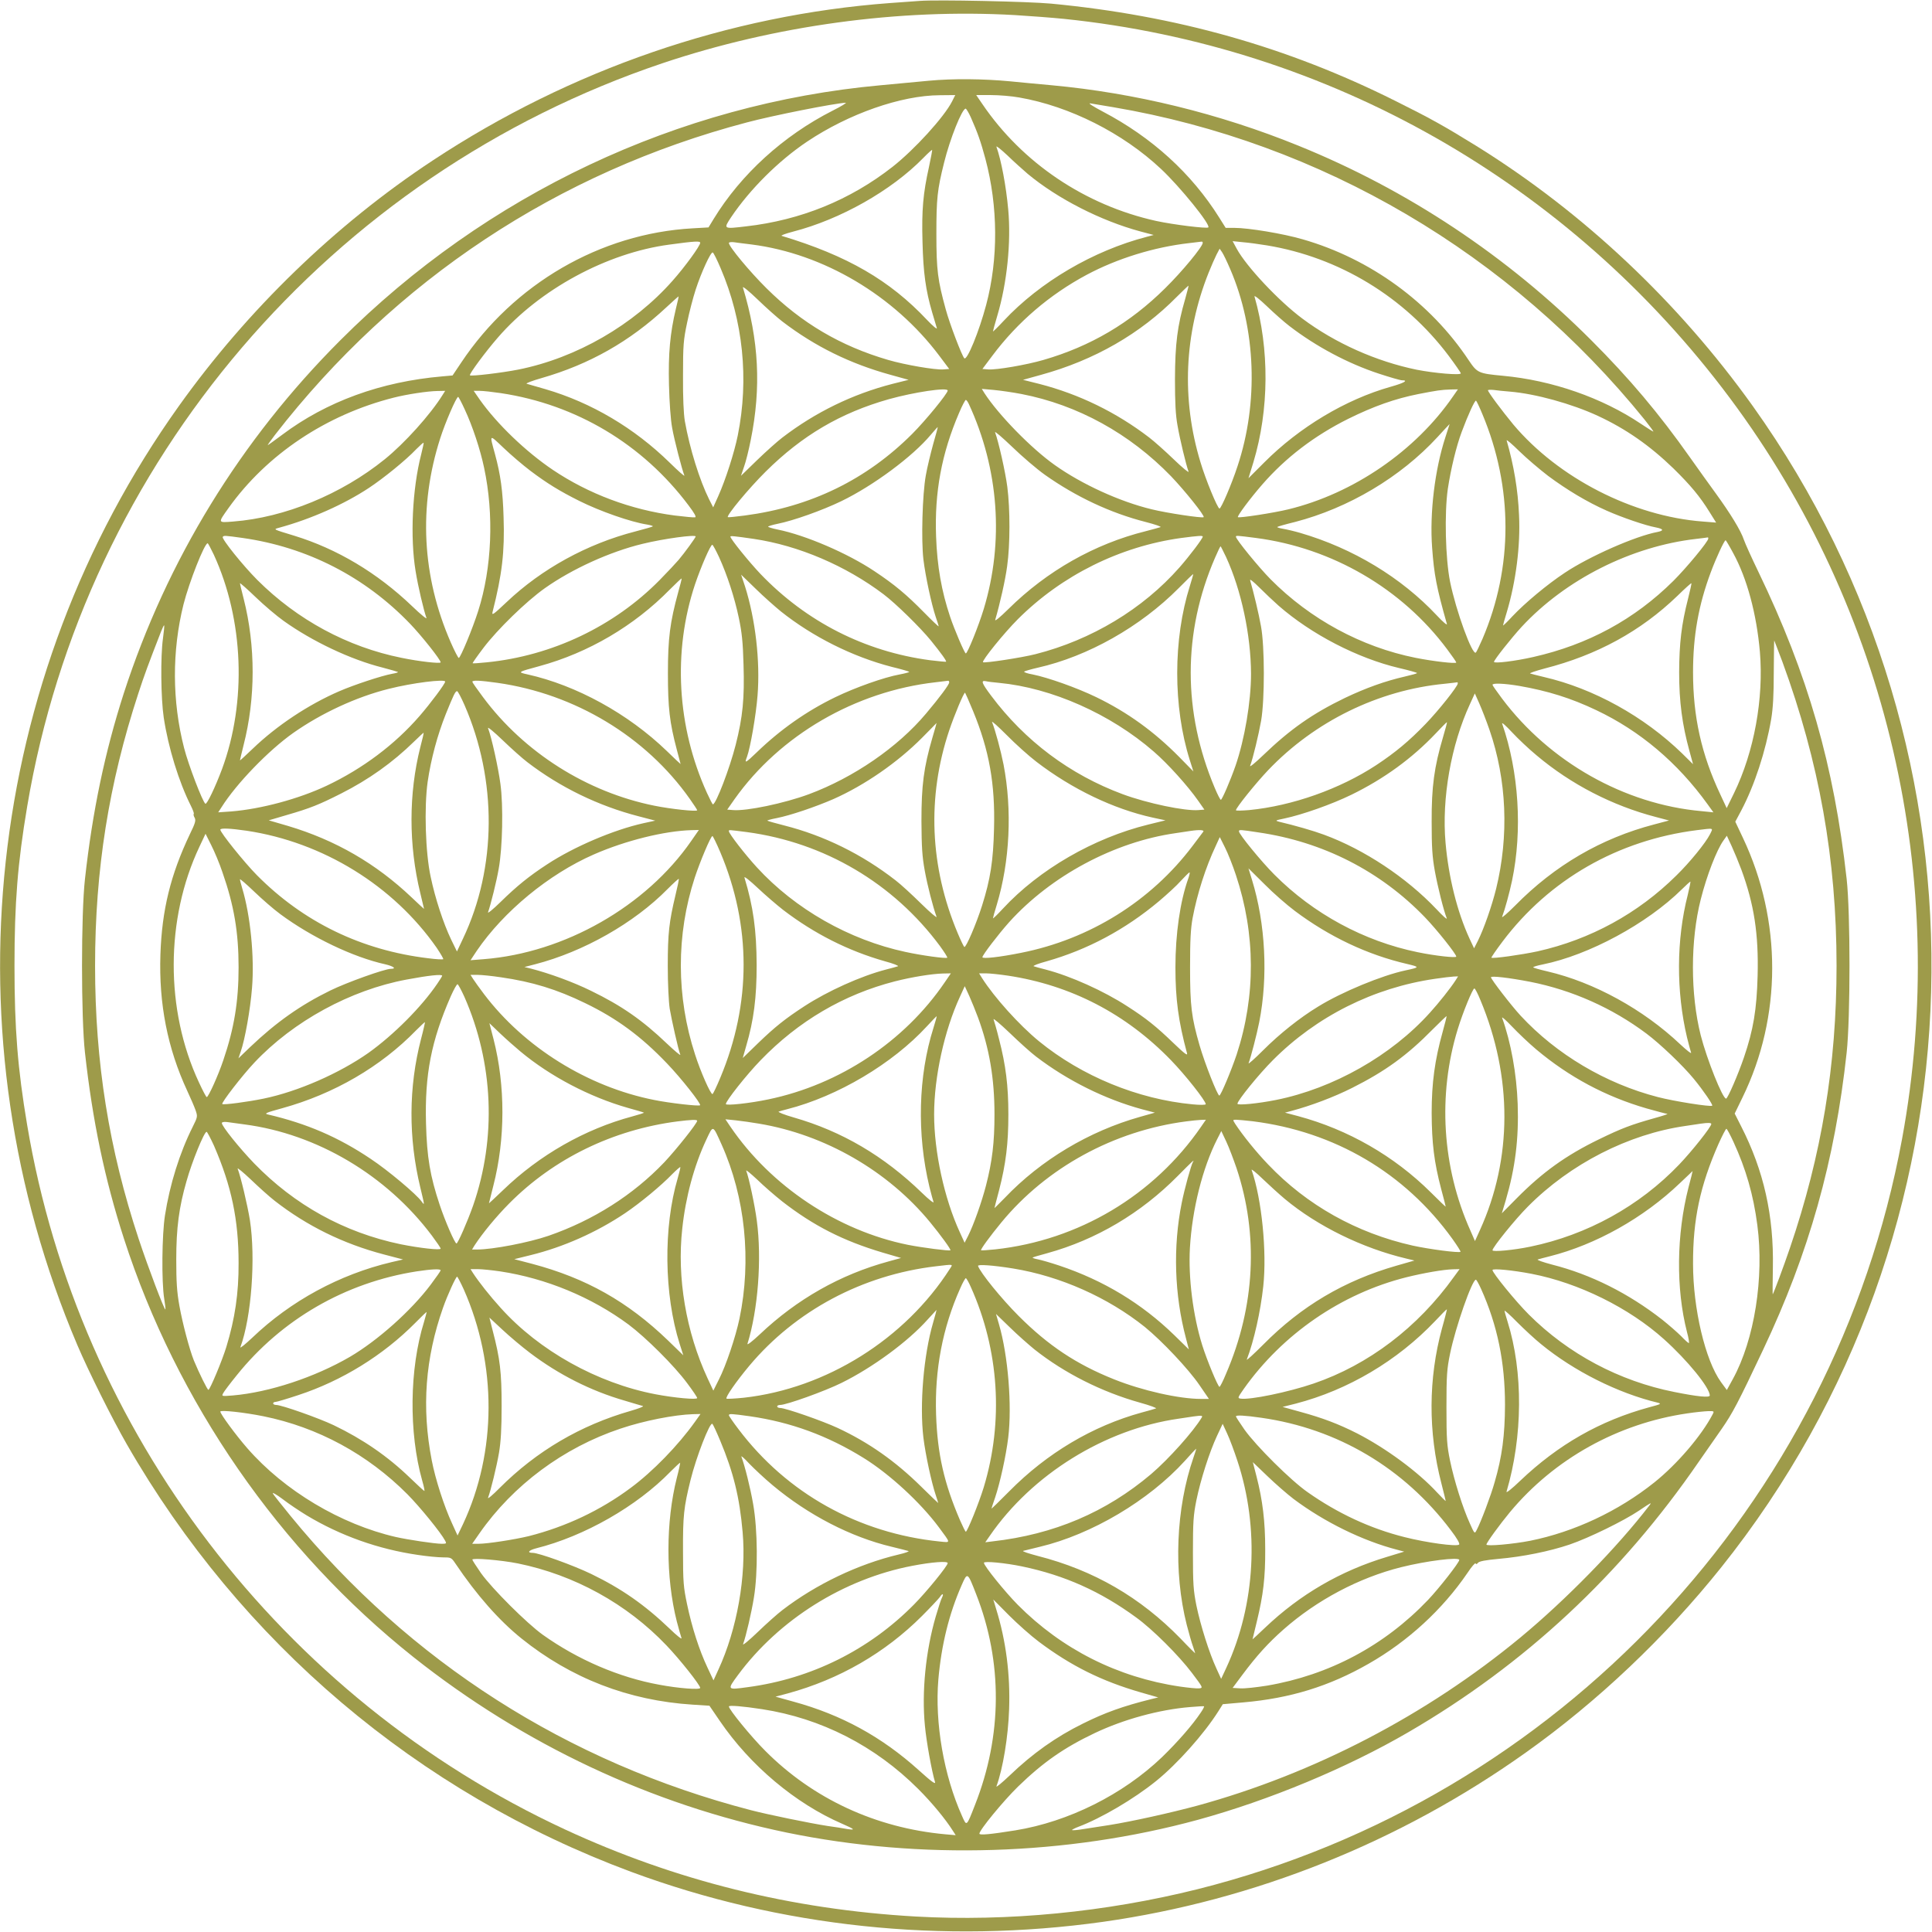<?xml version="1.0" encoding="UTF-8"?> <svg xmlns="http://www.w3.org/2000/svg" width="1707" height="1707" viewBox="0 0 1707 1707" fill="none"> <g clip-path="url(#clip0_52_163)"> <path d="M812.667 0.8C809.067 1.067 797.333 1.867 786.667 2.667C644.133 13.2 504.133 61.333 382 142C296.4 198.533 218.8 273.6 158 358.8C-14 599.867 -48 914.667 68.267 1188.27C78.267 1211.73 99.2 1253.73 112 1276C212.667 1451.2 369.067 1583.87 557.733 1653.87C689.467 1702.67 833.067 1717.87 974.667 1698C1108.27 1679.07 1236.67 1627.73 1348 1548.53C1411.6 1503.33 1471.33 1446.67 1520.8 1384.8C1757.73 1088.13 1769.07 667.6 1548.67 358.8C1482.93 266.8 1398.67 187.467 1304.4 128.933C1275.73 111.2 1263.73 104.533 1232.67 89.067C1137.2 41.333 1039.07 13.733 928.667 3.2C908.667 1.333 827.867 -0.4 812.667 0.8ZM896.8 13.333C910 14.133 929.333 15.6 940 16.667C1174.4 40.8 1386.67 161.6 1528.53 351.867C1667.73 538.533 1722.93 776.533 1680.53 1006.4C1620.8 1329.47 1376.67 1589.33 1058 1669.2C976.8 1689.47 890.4 1697.87 809.2 1693.33C699.2 1687.07 596.667 1661.6 498.933 1616.27C248.667 1500 69.6 1265.6 24 994C15.6 944.133 12.8 908.933 12.8 853.333C12.8 797.733 15.6 762.533 24 712.667C75.2 408.133 291.733 154.667 585.333 55.867C684.667 22.533 794.533 7.467 896.8 13.333Z" fill="#9E9B4A"></path> <path d="M820.667 71.333C809.733 72.4 790.533 74.133 778 75.333C599.2 91.6 429.6 171.6 300.667 300.667C212.533 388.8 147.6 494.667 109.333 612.666C92.667 664.533 81.734 716.533 75.067 776.666C71.6 807.333 71.6 899.333 75.067 930C81.734 990.133 92.534 1041.87 109.467 1094.27C156.133 1238.8 246.933 1370 365.333 1464.13C462.667 1541.33 575.467 1594.4 695.333 1619.2C813.333 1643.47 942.533 1639.47 1058.4 1607.87C1121.6 1590.53 1189.87 1562.13 1244 1530.67C1347.07 1470.8 1432.27 1391.47 1501.07 1291.33C1507.2 1282.53 1516.27 1269.47 1521.33 1262.27C1530.67 1248.8 1535.73 1239.33 1557.73 1192.67C1598.27 1107.07 1621.2 1025.73 1631.6 930C1634.93 899.066 1634.93 806.933 1631.6 776.666C1620.4 676.133 1597.47 596.267 1553.6 505.2C1547.73 493.067 1542 480.4 1540.8 476.933C1538.13 468.8 1528.8 453.6 1516 436C1510.4 428.267 1500 413.867 1493.07 404C1466 365.6 1439.6 334.267 1406 300.667C1331.73 226.267 1243.6 167.733 1147.07 128.667C1077.2 100.267 1002.8 82.133 929.333 75.333C917.2 74.267 900.8 72.667 892.667 71.867C868.8 69.6 842 69.333 820.667 71.333ZM841.2 89.6C834.133 103.467 808 132.133 788.667 147.333C751.067 176.8 707.333 194.533 659.2 200C638.933 202.4 639.067 202.4 646 191.867C662.533 167.333 687.733 142.133 713.2 125.067C749.867 100.533 796.133 84.267 830.4 84.133L844 84L841.2 89.6ZM900.533 86.133C945.067 93.867 992.133 117.6 1025.87 149.333C1042.67 165.067 1069.87 198.667 1067.6 200.933C1066.27 202.133 1036.8 198.533 1021.47 195.2C958.8 181.333 903.333 144 868 92L862.533 84H875.6C882.8 84 894 84.933 900.533 86.133ZM735.733 97.733C692.133 119.867 654.667 154 630.533 193.467L626 200.933L612 201.733C530.4 206.267 453.867 250.8 407.467 320.4L399.867 331.733L390.933 332.533C336.533 337.2 288.4 354.8 249.333 384.133C242.533 389.2 236.8 393.333 236.533 393.333C236.267 393.333 239.067 389.333 242.933 384.267C349.333 247.2 492.933 152.133 660 108.133C682.4 102.133 738.133 91.067 747.2 90.8C748.533 90.667 743.467 93.867 735.733 97.733ZM983.333 94.667C1167.47 125.867 1334.53 224.133 1453.2 370.933C1457.73 376.667 1461.2 381.333 1460.8 381.333C1460.4 381.333 1455.33 378.133 1449.73 374.4C1415.6 351.467 1371.33 336 1327.73 332C1306.27 330 1305.2 329.467 1297.73 318.4C1263.87 267.333 1210.8 228.667 1151.07 211.467C1133.73 206.4 1103.07 201.333 1090.53 201.333H1082.93L1077.33 192.4C1052.8 153.2 1017.73 121.333 974.267 98.533C965.467 93.867 960.933 90.933 963.333 91.333C965.6 91.733 974.533 93.2 983.333 94.667ZM857.733 103.6C863.867 117.467 866.533 125.067 870.667 140.4C881.867 182.4 882.133 228.8 871.333 269.333C865.067 292.933 854.4 318.933 852 316.533C849.867 314.4 839.067 286.133 835.6 273.333C828.533 247.6 827.333 238.8 827.333 206.667C827.333 175.333 828.133 167.733 834.133 143.733C839.333 122.667 850 96 853.2 96C853.733 96 855.867 99.467 857.733 103.6ZM908 153.6C934.267 175.467 972.533 195.067 1007.73 204.533L1019.33 207.6L1013.33 209.2C966 221.467 918.933 249.067 886.8 283.467C881.6 289.067 877.333 293.2 877.333 292.8C877.333 292.267 879.067 286 881.2 278.8C889.733 250.133 893.467 214 890.8 185.067C888.933 164.267 884.533 141.2 880.4 129.733C880 128.4 884.267 131.867 890.133 137.333C895.867 142.933 904 150.133 908 153.6ZM820.8 147.467C815.6 170.8 814.267 185.467 815.067 213.6C815.733 240.933 817.867 256.4 823.6 276C825.467 282.267 827.333 288.533 827.733 289.867C828.133 291.333 824.267 288.133 819.2 282.8C786.133 247.6 748.533 225.867 690.667 208.4C689.6 208 694.133 206.4 700.667 204.667C742.533 193.867 787.6 168.4 815.867 139.467C819.867 135.333 823.333 132.267 823.6 132.4C823.733 132.667 822.533 139.467 820.8 147.467ZM618.667 214.533C618.667 217.2 605.067 235.867 594.4 247.867C559.867 287.067 509.333 316.267 458 326.533C443.867 329.333 416.267 332.667 415.2 331.6C414.267 330.667 429.067 310.667 439.867 298.267C476.8 255.6 536.267 223.467 591.333 216.133C613.733 213.067 618.667 212.8 618.667 214.533ZM664 216C727.6 224.133 789.867 261.067 829.867 314.267L838.667 326L833.333 326.4C826.267 326.933 799.733 322.4 784.667 318C742.667 305.733 708.267 285.467 677.2 254.667C662.4 240 644 217.867 644 214.667C644 214 646 213.733 648.4 214C650.667 214.4 657.733 215.2 664 216ZM1062.67 214.533C1062.67 217.867 1044.53 239.867 1029.47 254.667C998.4 285.467 963.467 306 922 318C906.933 322.4 880.4 326.933 873.333 326.4L868 326L876.8 314.267C899.067 284.533 927.467 260.267 960.133 242.8C987.067 228.4 1019.87 218.267 1050.67 214.8C1056.13 214.133 1061.07 213.6 1061.73 213.467C1062.27 213.467 1062.67 213.867 1062.67 214.533ZM1119.33 216.8C1183.2 227.333 1240.93 262.4 1280 314.4C1285.87 322.267 1290.67 329.2 1290.67 329.867C1290.67 331.733 1267.33 329.733 1251.73 326.667C1216 319.333 1179.73 303.2 1150.67 281.467C1129.87 266 1101.2 235.467 1092.67 219.733L1089.07 213.067L1098.13 214C1103.2 214.4 1112.8 215.733 1119.33 216.8ZM1086.93 237.733C1109.73 290.533 1112.13 355.867 1093.33 412.133C1088.13 428 1078.93 449.333 1077.47 449.333C1075.73 449.2 1065.2 423.6 1060.67 408.4C1043.73 352.8 1046.27 295.067 1067.87 240.933C1070.13 235.2 1073.33 228 1074.8 225.067L1077.6 219.733L1079.73 222.8C1080.93 224.533 1084.13 231.2 1086.93 237.733ZM636.8 237.2C656.533 283.333 661.867 334.933 651.867 384.667C648.8 399.867 641.067 424 634.533 438.533L630.133 448.267L626.533 441.2C618.133 424.267 609.467 396.667 605.067 372C604 365.467 603.333 351.6 603.467 332C603.467 304.8 603.867 300.4 607.067 285.2C608.933 276 612.4 262.8 614.667 255.867C619.6 240.667 628 222.4 629.733 223.067C630.4 223.2 633.6 229.6 636.8 237.2ZM691.333 284.133C720.133 306.133 751.067 321.333 786.933 331.2L802.8 335.6L788.4 339.2C753.2 348.267 720.4 364.267 691.333 386.533C686.933 389.867 676.933 398.8 668.933 406.533L654.667 420.4L657.333 412.533C658.933 408.267 661.6 397.467 663.333 388.667C672.667 342.4 670.533 300.8 656.4 254C656 252.533 661.867 257.333 669.467 264.667C677.067 272 686.933 280.8 691.333 284.133ZM1047.2 264C1040.27 287.733 1038.27 303.733 1038.13 334.667C1038.13 355.733 1038.67 366.667 1040.4 376C1042.4 387.733 1047.87 410.533 1050.13 416.667C1050.67 418.133 1044.8 413.333 1037.2 406C1029.6 398.667 1019.73 389.867 1015.33 386.533C986.267 364.267 953.467 348.267 918.267 339.2L903.867 335.6L919.733 331.2C966.8 318.267 1007.6 294.933 1039.87 262.133C1045.33 256.667 1050 252.267 1050.13 252.4C1050.27 252.533 1048.93 257.733 1047.2 264ZM1139.33 288.133C1162.93 306.267 1191.07 321.2 1218.27 330.133C1228 333.333 1237.2 336 1238.67 336C1244.8 336 1240.53 338.4 1228.67 341.733C1188.93 352.933 1148 377.467 1116.93 408.667L1103.07 422.533L1107.47 408.267C1121.33 362.133 1121.73 308.4 1108.4 262C1108 260.533 1112.8 264.267 1119.47 270.667C1126 276.933 1134.93 284.8 1139.33 288.133ZM597.2 272.667C592 294.533 590.4 312.4 591.067 340C591.467 355.6 592.533 370.8 593.867 378C595.733 388.667 602.4 414.267 604.667 420.133C605.067 421.333 599.333 416.267 591.733 408.8C560.4 378.133 522.533 355.733 482 343.867C474 341.6 466.4 339.333 465.333 339.067C464.267 338.667 470.267 336.4 478.667 334C520.8 321.867 556.4 301.733 588.667 271.6C594.533 266.133 599.467 261.733 599.6 261.867C599.733 261.867 598.667 266.8 597.2 272.667ZM837.333 345.067C837.333 347.6 817.867 371.467 806 383.333C765.6 423.733 716.533 447.733 658.133 455.467C650.133 456.533 643.333 457.2 643.067 456.933C641.733 455.467 661.467 431.6 676.533 416.667C708.667 384.8 742.533 364.8 785.467 352.667C807.467 346.533 837.333 342 837.333 345.067ZM902.533 348.133C952.133 357.733 998.133 383.067 1034.67 420.8C1046.67 433.333 1064.67 455.733 1063.47 456.933C1062.4 458 1031.07 453.333 1017.6 450C989.333 443.2 955.867 427.867 932 410.933C911.067 396.133 882.267 366.533 869.867 347.467L867.467 343.6L878 344.533C883.867 345.067 894.933 346.667 902.533 348.133ZM1283.87 350.133C1250.67 398.4 1195.87 436 1138.4 450C1125.33 453.2 1094.8 457.867 1093.73 456.933C1092.93 456 1104.4 440.533 1115.33 428C1136 404.267 1161.33 384.933 1191.33 370C1213.73 358.933 1232.53 352.267 1253.33 348.133C1269.87 344.933 1273.2 344.4 1281.73 344.133L1288.13 344L1283.87 350.133ZM1334 346C1356.53 347.867 1388.53 356.667 1411.87 367.467C1436.53 378.933 1457.6 393.6 1478.53 413.867C1493.6 428.667 1501.87 438.533 1510.53 452.533L1516.27 461.733L1504.53 460.8C1442.67 456.133 1376.8 422.267 1337.07 375.067C1327.07 362.933 1314.67 346.4 1314.67 344.8C1314.67 344.4 1316.93 344.267 1319.73 344.533C1322.4 344.933 1328.93 345.6 1334 346ZM391.067 348.933C380 366.667 357.467 391.6 340 405.733C301.6 436.8 251.467 457.333 206 460.8C192.267 461.867 192.4 462.267 201.867 448.933C235.733 401.467 288.267 366.4 347.867 351.333C359.333 348.4 377.733 345.6 386.4 345.467L393.333 345.333L391.067 348.933ZM442.4 347.333C509.067 357.333 567.733 392.4 608.267 446.4C613.6 453.467 615.467 456.8 614.133 457.067C613.067 457.333 604.933 456.533 596.133 455.467C557.467 450.4 520.133 436.4 488.533 415.2C464.4 398.933 439.067 374.533 423.867 353.067L418.533 345.333H423.867C426.933 345.333 435.2 346.267 442.4 347.333ZM410.667 361.867C417.467 376.4 424.4 397.333 427.733 413.333C436.533 454.533 434.667 501.6 422.533 539.733C417.6 555.333 406.8 581.333 405.333 581.333C404.8 581.333 401.6 575.2 398.267 567.6C372.8 509.333 369.6 447.6 388.933 387.333C393.333 373.467 403.2 350.667 404.8 350.667C405.2 350.667 407.867 355.733 410.667 361.867ZM856 356.933C882.533 414.267 887.2 478.533 869.2 538C864.533 553.333 854.8 577.333 853.333 577.333C852.267 577.333 843.2 556.133 839.467 544.933C831.867 522.267 828 500.267 827.067 474C825.6 434.8 832 400.667 847.333 364.933C850 358.533 852.8 353.333 853.333 353.333C853.867 353.333 855.067 354.933 856 356.933ZM1309.73 365.867C1336.93 430.667 1336.93 501.067 1309.87 564.4C1307.2 570.4 1304.67 575.867 1304 576.533C1300.93 579.6 1286.4 539.6 1281.2 514C1277.07 493.333 1276.13 453.467 1279.2 432C1281.87 414.4 1286.67 394.4 1291.47 381.6C1297.07 366.533 1303.07 353.467 1304.13 354C1304.67 354.4 1307.2 359.733 1309.73 365.867ZM1277.07 386.267C1267.73 414.933 1263.07 453.067 1265.33 483.733C1267.07 507.733 1269.2 518.933 1278.4 551.333C1278.8 552.8 1274.8 549.467 1269.6 543.867C1238 510.133 1195.33 484.4 1148.67 470.8C1143.6 469.333 1136.8 467.733 1133.6 467.2C1130.53 466.667 1128.27 466 1128.53 465.6C1128.93 465.2 1135.87 463.2 1144.13 461.2C1191.47 448.933 1237.47 421.6 1270 386.267C1275.87 379.867 1280.67 374.667 1280.8 374.667C1280.8 374.667 1279.07 379.867 1277.07 386.267ZM824.533 392.267C822.267 400.533 819.2 413.067 818 420C814.933 436.933 813.867 477.333 815.867 494.267C817.733 509.6 823.067 534 826.667 544.8C828.133 549.067 829.333 552.8 829.333 553.333C829.333 553.867 823.467 548.267 816.4 541.067C800.8 525.2 790.4 516.533 772.8 504.8C748.933 488.8 711.6 472.8 687.067 467.867C682.4 466.933 678.667 465.733 678.667 465.333C678.667 464.933 682.4 463.733 687.067 462.8C701.067 460 726.533 450.933 743.333 442.8C771.467 429.2 806.4 403.333 822.4 384.133C825.6 380.4 828.267 377.333 828.533 377.333C828.667 377.333 826.933 384.133 824.533 392.267ZM923.333 419.6C950.667 438.933 981.333 453.333 1012.27 461.2C1020.53 463.333 1026.4 465.333 1025.33 465.733C1024.27 466.133 1018.4 467.733 1012.27 469.333C967.2 480.533 925.067 504.4 890.933 538.133C883.333 545.6 878.8 549.333 879.333 547.6C883.467 533.467 888.267 512.4 889.867 500.133C892.533 481.2 892.533 449.867 890 430.133C888.267 416.8 882.267 390.267 879.2 382C878.667 380.533 885.333 386.267 894.133 394.667C902.933 403.2 916 414.4 923.333 419.6ZM468.667 416C483.333 427.067 494.667 434 511.733 442.533C530.133 451.733 557.2 461.2 571.733 463.467C574.8 464 577.067 464.667 576.8 465.067C576.4 465.467 569.333 467.467 561.2 469.6C518.8 480.533 478.667 502.533 447.6 532C435.867 543.067 434.4 544.133 435.2 540.667C443.6 507.6 446 487.6 444.933 456.933C444.267 433.867 442.267 419.333 437.333 401.2C432.4 383.067 432 383.467 444.933 395.733C451.333 401.867 462.133 411.067 468.667 416ZM1367.73 420.4C1384.4 432.8 1402.4 443.6 1419.6 451.2C1433.07 457.2 1454.13 464.4 1463.07 466C1469.73 467.333 1470.4 468.8 1464.53 470C1445.07 473.6 1404.27 491.6 1382.67 506C1366.93 516.4 1347.33 532.8 1336.27 544.533C1331.73 549.467 1328 553.067 1328 552.533C1328 552.133 1329.47 546.8 1331.33 540.8C1339.33 514 1343.47 482.133 1342.13 455.2C1341.2 432.8 1337.47 410.933 1331.2 389.2C1330.93 388 1335.87 392.267 1342.4 398.667C1348.8 404.933 1360.27 414.667 1367.73 420.4ZM372.133 401.467C364.267 432 362.267 474.8 367.2 504.667C369.333 518 374.4 539.467 376.8 546C377.333 547.467 371.6 542.8 364.133 535.6C333.2 506 297.733 484.933 260 473.333C240.667 467.467 241.333 467.733 246.667 466.267C274.933 458.533 304 445.6 326 431.067C339.067 422.4 358.667 406.533 367.867 396.8C371.2 393.467 374 390.933 374.267 391.2C374.533 391.333 373.467 396 372.133 401.467ZM214.533 475.333C271.467 483.467 322.4 509.6 362.267 551.067C372.4 561.6 389.333 582.933 389.333 585.2C389.333 586.533 370.8 584.533 354.667 581.2C307.067 571.6 262.8 547.733 227.467 512.533C214.667 499.733 195.733 476.133 196.8 474.4C197.733 473.067 198.267 473.067 214.533 475.333ZM614.667 474C614.667 474.933 604.8 488.533 599.6 494.667C597.467 497.2 590 505.2 582.933 512.4C542.667 553.333 487.733 579.467 430 585.2C423.467 585.867 417.867 586.267 417.6 586C417.333 585.867 421.6 579.733 427.067 572.533C439.467 556.133 464.8 531.467 481.333 519.733C505.467 502.667 538.933 487.467 567.6 480.533C586.667 475.867 614.667 472.133 614.667 474ZM666 476.133C705.6 482 747.333 499.867 780.667 525.067C791.467 533.2 813.2 554.533 822.533 566C831.467 577.067 836.533 584 835.867 584.667C835.6 584.8 829.2 584.267 821.733 583.333C764.4 575.733 712.533 549.467 672 507.2C661.867 496.533 645.333 476.133 645.333 474.133C645.333 473.333 648.533 473.6 666 476.133ZM1062.67 474.133C1062.67 475.867 1050.8 491.467 1042.13 501.333C1009.73 538.133 964.267 565.467 914.8 578C902.8 581.067 869.6 586.133 868.533 585.067C867.333 583.733 887.333 559.067 899.2 547.2C938.133 508.267 989.6 482.8 1043.6 475.333C1059.07 473.333 1062.67 473.067 1062.67 474.133ZM1109.87 475.333C1177.07 484.133 1238.8 520.133 1278.67 573.733C1283.07 579.6 1286.67 584.8 1286.67 585.333C1286.67 586.667 1266 584.267 1250.67 581.2C1202.8 571.6 1157.6 547.067 1122.67 511.867C1112.13 501.2 1092 476.533 1092 474.267C1092 473.067 1092.27 473.067 1109.87 475.333ZM1509.33 475.867C1509.33 478.4 1490.4 501.333 1478.53 513.2C1444.13 547.333 1403.07 569.6 1354.53 580.533C1338.67 584.133 1320 586.4 1320 584.8C1320 583.067 1335.47 563.6 1344.4 553.867C1383.33 511.867 1441.47 482.667 1498.67 476.133C1504.13 475.467 1508.8 474.933 1509.07 474.8C1509.2 474.8 1509.33 475.2 1509.33 475.867ZM1531.33 488.667C1543.6 511.067 1552 542.4 1554.93 575.867C1558.4 617.2 1549.87 664.133 1532.13 700.666L1525.6 714L1520 702C1503.2 666.4 1495.87 633.066 1495.87 594C1495.87 561.867 1500.67 534.667 1511.6 505.467C1516.27 492.933 1523.47 477.333 1524.67 477.333C1524.93 477.333 1528 482.4 1531.33 488.667ZM188.933 490.133C215.333 547.6 218.133 620.133 196.133 679.6C190.133 695.6 182.8 710.933 181.467 710.133C179.067 708.666 166.4 675.6 162.667 660.933C152 619.6 151.867 575.2 162.133 534C167.2 514.133 180.667 480 183.467 480C183.867 480 186.267 484.533 188.933 490.133ZM635.333 492.267C642.533 508.133 648.933 527.6 652.8 546C655.467 558.667 656.4 567.333 656.933 587.2C657.867 617.066 656.267 633.466 650 658.133C644.667 679.066 632.533 710.666 629.867 710.666C629.467 710.666 627.2 706.133 624.667 700.666C598.133 642.4 594.267 575.6 614.133 516.133C619.333 500.8 627.733 481.333 629.333 481.333C629.867 481.333 632.533 486.267 635.333 492.267ZM1083.33 492.267C1096.8 521.6 1105.2 561.2 1105.33 595.333C1105.33 619.866 1099.73 653.066 1091.6 676.666C1086.93 690 1079.73 706.666 1078.67 706.666C1078.13 706.666 1075.73 702 1073.33 696.266C1044.93 629.066 1044.93 558.933 1073.47 492.933C1075.87 487.333 1078.13 482.667 1078.4 482.667C1078.67 482.667 1080.8 487.067 1083.33 492.267ZM1051.33 517.6C1036.4 564.8 1036.4 624.533 1051.2 671.466L1054.4 681.6L1041.87 668.8C1019.6 646.266 996.133 629.333 968.667 616C951.6 607.733 926.133 598.667 912.267 595.867C907.6 595.067 904.267 593.867 904.933 593.333C905.467 592.933 910.8 591.333 916.667 590C961.2 580 1007.6 553.733 1041.47 519.6C1048.4 512.533 1054.13 507.067 1054.27 507.2C1054.4 507.333 1053.07 512 1051.33 517.6ZM690 540.267C718.133 562.667 753.333 580.267 787.867 589.2C796.133 591.2 803.067 593.2 803.333 593.6C803.733 593.867 800 594.933 795.067 595.867C781.067 598.4 755.6 607.467 738 616C712.667 628.266 689.333 644.666 668.4 664.933C658.4 674.533 657.6 674.8 660 668.666C662.933 660.8 668 631.733 669.333 614.4C671.733 584 667.467 547.333 658.267 518.133L654.8 507.733L667.733 520.267C674.8 527.2 684.933 536.133 690 540.267ZM599.2 523.333C592 549.733 590.133 563.867 590.133 594.667C590.133 625.333 591.6 638.266 598 662.4C599.867 669.333 601.333 675.066 601.333 675.066C601.333 675.2 595.733 670 589.067 663.466C554.933 630.533 509.2 605.467 466.133 595.867C457.067 593.867 457.067 593.867 476.667 588.533C519.733 576.8 560.267 553.067 591.867 520.8C597.333 515.333 602 510.933 602.267 511.067C602.4 511.333 601.067 516.8 599.2 523.333ZM1129.6 535.067C1158.53 560.4 1199.47 581.6 1236.27 590.267C1244.93 592.267 1252 594.267 1252 594.667C1252 595.067 1247.2 596.4 1241.33 597.733C1223.87 601.733 1207.07 607.733 1188.27 616.666C1159.6 630.533 1140 644.266 1116.13 667.2C1109.2 673.866 1104 678.133 1104.53 676.666C1107.07 670 1112.13 648.8 1114.27 636.666C1117.47 618 1117.47 571.2 1114.13 553.333C1112.27 542.667 1107.6 523.2 1104.53 512.667C1104 511.2 1107.47 513.867 1112.53 518.933C1117.33 523.733 1125.07 531.067 1129.6 535.067ZM250.533 548.533C275.867 566.667 309.867 582.8 338.133 589.867C345.2 591.733 351.2 593.467 351.6 593.733C351.867 594.133 349.6 594.8 346.4 595.333C337.6 596.933 313.067 604.933 299.6 610.8C272.533 622.533 244.533 641.066 223.2 661.6C217.067 667.466 212 672.133 212 671.866C212 671.466 213.467 665.466 215.2 658.4C225.867 616.8 225.867 570.8 215.333 529.2C213.467 522 212 515.733 212 515.333C212 514.8 218.267 520.267 225.733 527.467C233.333 534.8 244.533 544.267 250.533 548.533ZM1491.47 528.933C1485.6 551.867 1483.73 568.133 1483.6 594C1483.6 620 1486.27 640.133 1492.67 663.466L1495.87 675.2L1486.27 665.733C1452.67 633.066 1408 608.266 1364 598.133C1358.53 596.8 1353.07 595.467 1352 595.067C1350.93 594.8 1356.67 592.8 1364.67 590.667C1411.07 578.8 1449.6 557.733 1482 526.533C1488.53 520.133 1494.13 515.067 1494.4 515.333C1494.67 515.467 1493.33 521.6 1491.47 528.933ZM144 564C141.733 580.133 142.133 616.933 144.667 634C148.667 660.533 158 690.8 168.667 712C170.4 715.466 171.6 718.666 171.2 719.066C170.8 719.466 171.067 721.066 172 722.533C173.2 724.8 172.533 727.333 167.867 736.8C150.667 772.933 143.067 804 141.733 843.333C140.267 886.933 148 926.266 165.467 963.866C168.4 970.133 171.733 977.866 172.8 980.933C174.667 986.4 174.667 986.8 170.267 995.6C158.8 1018.4 150 1046.53 145.733 1074C143.067 1091.07 142.667 1132.4 145.067 1147.33C145.867 1152.4 146.4 1156.8 146.133 1156.93C145.333 1157.87 131.067 1120.4 122.533 1094.67C96.267 1015.33 84 938.666 84 853.333C84 768.533 96.133 692.4 122.133 612.933C127.333 596.933 131.067 586.8 142.4 557.733C143.6 554.667 144.8 552.267 145.067 552.533C145.333 552.8 144.8 558 144 564ZM1574.8 584.667C1607.33 673.333 1622.67 759.066 1622.67 853.333C1622.67 941.066 1609.47 1020.67 1581.47 1102.67C1576 1118.8 1567.07 1142.67 1566.27 1143.6C1566.13 1143.73 1566.13 1133.2 1566.4 1120.27C1567.33 1074.27 1558.4 1034.27 1538.27 994.933L1532.67 983.866L1539.6 969.6C1574.4 898.266 1574.53 813.466 1540 740.4L1533.2 726L1538.53 716C1550.13 694 1560 664 1564.93 635.333C1566.53 625.733 1567.2 614.133 1567.2 593.733C1567.33 578.267 1567.47 565.733 1567.6 565.867C1567.73 566 1570.93 574.533 1574.8 584.667ZM393.333 602.267C393.2 604.267 380.4 621.466 370.667 632.666C348.8 657.866 320.533 679.066 288.8 694.133C264 705.866 230.667 714.8 204.4 716.933L192.8 717.733L195.733 713.2C208.933 692.266 237.2 663.066 259.067 647.6C283.867 630.133 314.933 615.733 343.333 608.666C364.267 603.333 393.467 599.733 393.333 602.267ZM439.6 603.333C508 613.066 570.667 650.8 609.467 705.866C613.067 710.933 616 715.466 616 715.866C616 717.333 592.533 714.8 578.133 711.866C518.533 699.866 463.067 664.8 426.8 616C421.6 609.066 417.333 602.933 417.333 602.4C417.333 600.8 424.267 601.2 439.6 603.333ZM838.667 602.933C838.667 604.8 830.4 616 818.133 630.533C793.2 660.266 754.133 687.066 714.667 701.733C693.067 709.733 659.467 716.8 647.6 715.733L642.533 715.333L649.067 706C689.067 649.6 755.733 610.8 826.667 602.8C832.133 602.133 837.067 601.6 837.733 601.467C838.267 601.467 838.667 602 838.667 602.933ZM882.667 603.333C929.067 607.733 981.2 630.8 1019.33 664C1031.73 674.666 1049.47 694.4 1058.53 707.333L1064.13 715.333L1059.07 715.733C1047.2 716.8 1013.6 709.733 992 701.733C945.333 684.4 905.6 654.666 875.6 614.533C867.333 603.467 866.4 600.933 871.067 601.867C872.667 602.267 877.867 602.933 882.667 603.333ZM1288 603.867C1288 606.4 1271.07 627.733 1259.47 639.733C1244.93 654.8 1232.93 664.8 1216 676C1183.73 697.2 1141.73 712 1103.73 715.733C1097.2 716.266 1092 716.4 1092 715.866C1092 713.733 1109.73 691.733 1120.53 680.4C1161.6 637.333 1218 609.733 1276.4 604.133C1282.4 603.467 1287.47 602.933 1287.73 602.8C1287.87 602.8 1288 603.2 1288 603.867ZM1342.13 606C1367.47 610.4 1388 616.8 1410.4 627.466C1448.93 645.733 1482.13 673.733 1508.67 710.533L1513.87 717.733L1503.2 716.666C1435.07 710.533 1369.2 673.2 1327.2 617.333C1322.53 611.066 1318.67 605.6 1318.67 605.067C1318.67 603.333 1329.47 603.867 1342.13 606ZM410.4 622.933C439.333 689.2 438.933 766.533 409.067 829.333L403.733 840.666L398.533 830C391.733 815.733 384.533 793.866 380.533 774.8C375.867 753.466 374.667 713.2 377.867 690.666C380.8 670.533 386.533 649.333 393.867 630.933C400.8 613.866 402.267 610.666 403.867 610.666C404.533 610.666 407.467 616.266 410.4 622.933ZM859.867 628.533C874 662.933 879.333 692.666 878.267 732C877.6 760.533 875.067 776.8 867.733 800C862.8 815.733 853.467 837.6 852 836.666C851.467 836.266 848.8 830.8 846.133 824.4C821.467 765.733 818.933 704.133 838.667 645.333C843.2 631.866 851.467 612 852.667 612C852.8 612 856.133 619.466 859.867 628.533ZM1316 644.8C1331.33 689.066 1333.33 738.533 1321.87 785.333C1318.13 800.4 1311.07 820.666 1305.73 831.333L1302.4 837.866L1298.4 829.333C1287.47 805.6 1279.87 775.066 1277.2 744.666C1273.73 705.466 1282 658.266 1298.8 622L1303.07 612.666L1306.93 621.333C1309.07 626.133 1313.2 636.666 1316 644.8ZM915.733 673.066C947.2 697.2 983.867 714.8 1018.53 722.4L1029.73 724.8L1014.53 728.533C966.267 740.4 918.133 768.266 886.133 802.8C881.333 808 877.333 811.866 877.333 811.333C877.333 810.8 878.8 805.466 880.667 799.466C892.267 761.066 894.4 715.733 886.667 675.466C884.267 663.333 879.467 645.466 876.533 638C876 636.533 881.733 641.733 889.467 649.466C897.067 657.2 908.933 667.866 915.733 673.066ZM1274.93 651.466C1267.2 677.6 1264.8 695.066 1264.93 726C1264.93 748.666 1265.47 756.933 1267.73 769.6C1270.27 783.466 1275.47 804.4 1278.27 811.333C1278.67 812.8 1274.67 809.2 1269.2 803.333C1242.67 775.333 1205.33 750.533 1169.73 737.466C1160.4 734 1144.13 729.333 1130 726C1126.4 725.066 1126.8 724.8 1134.67 723.2C1150.53 719.866 1176.67 710.666 1194.13 702.133C1222.8 688.133 1247.73 670 1268.67 647.866C1273.87 642.4 1278.13 638 1278.4 638.133C1278.67 638.266 1277.07 644.266 1274.93 651.466ZM1357.73 667.466C1388.13 693.066 1424.67 711.866 1463.07 721.866L1474.67 724.933L1461.6 728.4C1414.67 740.666 1373.73 764.533 1338.8 800C1331.87 806.933 1326.67 811.466 1327.2 810C1329.6 803.733 1333.6 789.2 1336 777.866C1345.2 733.733 1342 681.866 1327.2 639.333C1326.8 637.866 1330.67 641.333 1335.87 646.933C1341.07 652.533 1350.93 661.866 1357.73 667.466ZM823.867 651.6C816.133 678.133 814.133 693.866 814.133 725.333C814.267 748.666 814.8 756.8 817.067 769.333C819.467 782.533 824.267 801.2 827.467 810C828 811.466 821.867 806.266 813.867 798.4C805.867 790.533 795.733 781.2 791.333 777.866C761.733 754.8 728.133 738.266 692.933 729.333C685.067 727.333 678.4 725.466 678 725.066C677.6 724.8 681.467 723.733 686.4 722.8C698.4 720.4 720.133 713.066 736.4 706C764 693.733 792.933 673.733 814.667 651.866C821.6 644.8 827.467 638.933 827.467 638.8C827.6 638.666 826 644.533 823.867 651.6ZM466 673.466C495.067 695.733 528.667 712 564.133 721.2L578.933 725.066L568.533 727.333C542.133 733.2 507.067 748.133 483.333 763.733C467.6 774 456.667 782.8 442.133 797.066C435.6 803.466 430.667 807.466 431.2 806C433.467 799.733 438.8 778.4 440.667 767.333C444 748.933 444.8 712 442.133 692.533C440.267 678.4 434.267 651.2 431.2 643.333C430.667 641.866 436.533 646.666 444.133 654C451.733 661.333 461.6 670.133 466 673.466ZM371.333 660.266C361.067 701.2 360.933 746.4 371.333 789.066C373.2 796.666 374.667 802.933 374.667 803.066C374.667 803.2 369.733 798.666 363.733 792.933C332.133 762.933 296.4 742.266 254.4 729.733L237.467 724.8L253.733 720C274 714.133 282 710.933 301.467 701.066C325.733 688.8 346.933 673.733 366 655.066C370.4 650.8 374.133 647.333 374.267 647.333C374.533 647.466 373.2 653.333 371.333 660.266ZM218 734C285.333 744.133 347.467 782.4 385.867 837.466C389.333 842.666 392 847.2 391.6 847.466C391.2 847.866 385.333 847.6 378.4 846.666C319.333 839.6 268 814.666 226.933 773.2C215.867 762 194.667 735.6 194.667 733.066C194.667 731.466 203.333 731.866 218 734ZM1510.8 737.2C1506.93 744.8 1493.07 761.866 1481.2 773.466C1447.33 807.066 1405.07 830.133 1358.53 840.533C1344.27 843.6 1318.67 847.2 1317.73 846.133C1317.47 845.866 1321.87 839.466 1327.47 832C1368.8 777.066 1429.6 742.266 1499.33 733.466C1514.8 731.6 1513.73 731.2 1510.8 737.2ZM610.8 742.933C570.8 800.8 498.8 841.866 427.467 847.466L415.733 848.4L421.2 840.133C444.933 805.333 484.8 772.4 524.667 754.933C552.667 742.666 587.067 734.133 611.067 733.466L617.467 733.333L610.8 742.933ZM660 735.2C728.4 744.4 789.333 780.4 830.4 835.733C834.267 841.066 837.333 845.866 836.933 846.133C836 847.2 814 844.133 800 841.066C750.267 830.4 702.533 803.2 668.8 766.4C658.267 754.933 644 736.533 644 734.4C644 733.066 643.2 733.066 660 735.2ZM1063.07 734.933C1062.4 735.866 1058.13 741.466 1053.73 747.333C1016.93 796.133 962.8 829.866 902.133 841.866C882.933 845.733 868 847.333 868 845.733C868 843.866 881.867 825.733 891.6 814.8C928.533 773.866 984.4 743.866 1038.67 736.133C1044.13 735.333 1050.13 734.4 1052 734.133C1060.13 732.933 1064.4 733.333 1063.07 734.933ZM1111.87 735.466C1168.8 743.733 1219.6 769.6 1258.93 810.4C1269.47 821.333 1286.67 842.933 1286.67 845.2C1286.67 846.533 1268.13 844.533 1252.67 841.333C1205.07 831.6 1160.4 807.333 1126 772.8C1114.4 761.2 1094.67 737.066 1094.67 734.533C1094.67 732.933 1095.33 732.933 1111.87 735.466ZM196.533 770.666C206.8 800 210.8 823.733 210.8 854.666C210.8 884.8 206.933 908.4 197.333 936.666C192.933 949.866 184.133 969.333 182.667 969.333C182.133 969.333 179.067 963.466 175.733 956.266C145.867 892.266 146.133 811.866 176.133 748.266L181.6 736.666L186.667 746.8C189.467 752.266 194 763.066 196.533 770.666ZM636.4 752.933C663.867 817.866 663.867 886.8 636.4 952.266C633.067 960.266 630 966.666 629.467 966.666C627.733 966.666 618.933 946.8 614.133 931.733C597.467 880.666 597.333 826 613.867 775.333C618.533 761.2 628 738.666 629.467 738.666C629.867 738.666 633.067 745.066 636.4 752.933ZM1538.53 768.266C1549.87 799.066 1553.87 825.333 1552.93 862C1552.13 892 1549.2 909.866 1540.8 934.4C1535.6 949.6 1526.53 970.533 1525.07 970.666C1522 970.8 1508.13 936 1502.67 914.8C1493.47 878.4 1493.47 830.933 1502.67 794.666C1508 773.6 1516.67 751.066 1522.8 742.533L1525.73 738.4L1530 747.6C1532.27 752.533 1536.13 761.866 1538.53 768.266ZM1092 773.2C1109.33 825.2 1109.6 879.866 1092.67 931.6C1088 945.6 1078.67 967.866 1077.33 968C1075.73 968 1064.53 939.733 1059.87 923.6C1052.67 898.666 1051.47 888.8 1051.47 854.666C1051.47 830.4 1052 820.533 1053.73 811.066C1057.73 789.866 1065.2 766.4 1074.13 747.466L1077.73 739.6L1082.27 748.666C1084.8 753.6 1089.2 764.666 1092 773.2ZM1144 804.8C1174.4 827.6 1208.13 843.6 1243.33 851.733C1254.53 854.4 1254.53 854.666 1242 857.333C1221.2 861.733 1185.6 876.4 1164.67 889.333C1148.4 899.2 1130.53 913.466 1116.13 927.866C1108.53 935.466 1102.67 940.666 1103.2 939.333C1105.2 934.133 1110.53 913.466 1112.53 903.333C1120.53 863.066 1118.13 816 1106.13 777.2L1103.07 767.2L1117.2 781.2C1124.93 789.066 1137.07 799.6 1144 804.8ZM1049.87 776.266C1042.67 796.4 1038.53 825.2 1038.53 854.666C1038.53 882.933 1041.2 902.533 1048.8 930.666C1049.47 933.2 1046.27 930.666 1036.53 921.333C1021.73 907.066 1012.67 899.733 996 889.066C975.333 875.6 946 862.4 924 856.666C919.2 855.466 914.4 854.133 913.333 853.733C912.267 853.333 917.333 851.333 924.8 849.333C960.933 839.066 994.133 821.333 1024 796.266C1030.93 790.4 1039.73 782.4 1043.33 778.266C1047.07 774.266 1050.4 770.933 1050.93 770.8C1051.47 770.666 1050.93 773.2 1049.87 776.266ZM692 804C719.6 825.066 749.467 840.133 781.867 849.333C789.333 851.333 794.4 853.333 793.333 853.733C792.267 854.133 787.467 855.466 782.667 856.666C760.667 862.4 731.333 875.6 710.667 889.066C693.867 900 684.8 907.2 669.733 921.733L656.267 934.8L659.333 924C666 901.333 668.533 881.466 668.533 852.666C668.4 822 665.6 801.066 657.733 775.333C657.333 773.866 662.533 778 669.467 784.533C676.4 791.066 686.533 799.733 692 804ZM247.733 807.733C275.333 828.133 312 845.733 340.4 852C347.733 853.733 350.667 856 345.333 856C340 856 306.4 868 291.733 875.2C265.6 888 244 903.2 220.933 925.2L210.667 935.066L212.667 929.2C216.4 918.666 221.2 891.733 222.667 872.933C224.933 845.6 221.2 808.533 214 784.8C212.933 781.2 212 777.6 212 776.933C212 776.266 217.6 781.066 224.4 787.6C231.333 794.266 241.733 803.333 247.733 807.733ZM596.8 790.933C591.2 814.4 590 824.666 590 853.333C590 869.333 590.8 885.066 591.733 891.333C593.467 901.333 599.2 927.066 601.067 931.866C601.467 933.066 596.133 928.533 589.2 922C567.733 901.466 549.2 888.533 522 875.333C506.267 867.6 485.333 860 469.333 855.866L463.333 854.4L472.667 852C515.6 840.933 560.4 815.466 589.867 785.466C595.067 780.266 599.467 776.266 599.733 776.533C600 776.8 598.667 783.333 596.8 790.933ZM1491.2 790.666C1481.07 830.266 1480.93 876 1490.53 916.533C1492 922.4 1493.6 928.533 1494.13 930C1494.67 931.466 1490.4 928.133 1484.53 922.666C1452 891.866 1408.4 867.866 1367.2 858.266C1360.27 856.666 1354.67 855.066 1354.67 854.666C1354.67 854.133 1358.4 853.066 1363.07 852.133C1403.87 843.866 1455.2 816.133 1486 785.733C1489.73 782 1493.07 779.066 1493.47 778.933C1493.87 778.8 1492.8 784 1491.2 790.666ZM834.667 868C799.2 920.133 741.867 958.266 678.933 971.333C662.533 974.8 641.333 977.066 641.333 975.466C641.333 972.666 659.6 949.6 672 936.8C705.467 902.133 745.467 878.666 790.667 867.066C805.867 863.2 823.333 860.4 833.067 860.133L840.133 860L834.667 868ZM890.4 862C946.133 870.4 994.933 895.733 1034.67 936.8C1047.47 950 1065.33 972.666 1065.33 975.6C1065.33 976.266 1060.4 976.4 1053.73 975.733C1005.33 971.2 955.733 950.8 918 920C900.4 905.6 878.4 881.066 867.733 864.266L865.067 860H871.2C874.533 860 883.2 860.933 890.4 862ZM390.667 862.133C390.667 862.533 388.8 865.6 386.4 869.066C372.4 889.733 347.867 914.266 325.733 930.133C300 948.266 263.333 964.4 232.933 970.666C218.8 973.6 197.333 976.4 196.4 975.466C195.333 974.4 214 950.266 224.8 938.8C259.2 902.266 309.733 874.666 359.333 865.466C378.533 861.866 390.667 860.533 390.667 862.133ZM442.533 863.466C470.4 867.466 492 874.133 516.933 886.266C545.067 899.866 566.4 915.6 589.333 939.6C602 952.8 619.733 975.333 618.533 976.533C617.467 977.6 590.933 974.533 578 971.866C519.333 960.266 463.2 925.333 427.6 878.266C423.6 872.933 419.333 867.066 418 864.933L415.733 861.333H422C425.467 861.333 434.667 862.266 442.533 863.466ZM1286 866.266C1281.6 873.066 1271.47 885.866 1263.47 894.666C1229.33 932.666 1178 961.733 1127.33 971.866C1111.33 975.066 1093.33 976.8 1093.33 975.2C1093.33 972.4 1112.4 948.933 1124.67 936.666C1163.2 898 1213.6 872.666 1268 864.8C1274.93 863.733 1282.4 862.933 1284.53 862.8L1288.27 862.666L1286 866.266ZM1352 867.466C1389.07 874.8 1424.4 890.533 1454.67 913.2C1466.93 922.4 1486.93 941.466 1496.53 953.2C1505.07 963.6 1513.6 976.133 1512.8 976.933C1511.6 978.133 1479.2 973.066 1464.93 969.333C1418.8 957.466 1375.2 931.6 1343.47 897.333C1335.33 888.533 1317.33 865.2 1317.33 863.466C1317.33 862 1333.33 863.866 1352 867.466ZM410.267 880.666C436 939.066 438.8 1005.33 418 1065.2C413.067 1079.2 404.533 1098.67 403.333 1098.67C401.867 1098.67 393.333 1079.07 388.533 1064.67C380 1039.07 377.2 1022.53 376.4 992.666C375.2 949.333 381.067 919.6 398.267 880.266C400.933 874.266 403.6 869.466 404.267 869.6C404.933 869.866 407.6 874.8 410.267 880.666ZM864.133 899.066C874.133 926.266 878.667 952.666 878.667 984.666C878.667 1009.47 876.667 1026.13 871.2 1047.33C867.467 1061.87 860.133 1082.53 855.333 1092L852.267 1098L848 1088.67C834.267 1058.8 825.333 1017.6 825.333 984.666C825.333 951.466 834.4 910.4 848.133 880.666L852.4 871.333L856.4 880C858.533 884.8 862 893.333 864.133 899.066ZM1308 883.6C1336.4 951.466 1336.27 1023.73 1307.6 1086.8L1303.2 1096.53L1299.07 1087.07C1274.13 1031.33 1270.13 967.333 1288 909.2C1292.67 894 1301.2 873.333 1302.67 873.333C1303.33 873.333 1305.73 878 1308 883.6ZM824.8 908C811.2 950.8 810 1002.27 821.2 1048.67C822.667 1054.53 824.267 1060.53 824.8 1062C825.333 1063.47 820.667 1059.87 814.533 1053.87C780.933 1021.33 744 999.6 701.333 987.333C692.933 984.933 686.933 982.533 688 982.133C689.067 981.733 692.533 980.8 695.6 980C740 968.666 788.533 939.866 818.933 906.8C823.6 901.733 827.467 897.733 827.6 897.866C827.733 898 826.533 902.533 824.8 908ZM1274.67 911.6C1267.73 936.4 1264.93 956.666 1264.93 983.333C1265.07 1010.13 1267.07 1026.67 1273.33 1050.53C1275.6 1058.8 1277.33 1065.87 1277.33 1066.13C1277.33 1066.4 1271.33 1060.67 1264.13 1053.47C1231.73 1021.33 1191.07 998 1146.93 986.133L1135.33 983.066L1141.33 981.466C1158.27 976.933 1178.53 969.333 1194.67 961.2C1223.87 946.533 1243.2 932.533 1265.87 909.466C1272.53 902.8 1278 897.6 1278.13 897.733C1278.27 897.866 1276.8 904.133 1274.67 911.6ZM1357.33 927.2C1386.4 951.6 1418.53 968.8 1454.8 979.333C1463.73 981.866 1471.87 984 1473.07 984.133C1474.4 984.133 1469.33 985.866 1462 987.866C1441.07 993.733 1432.67 996.933 1412.67 1006.67C1383.6 1020.8 1362.8 1035.73 1339.87 1058.93L1326.93 1072L1330.27 1060.93C1338.8 1032 1342 1006.13 1340.93 975.333C1340 948.8 1334.93 920.8 1327.2 899.333C1326.67 897.866 1330.53 901.333 1335.87 906.933C1341.2 912.533 1350.8 921.733 1357.33 927.2ZM915.333 933.466C943.2 954.8 976.667 971.333 1009.2 980.133L1020.4 983.066L1007.2 986.8C962.267 999.466 919.733 1024.8 887.733 1058.4C882.667 1063.47 878.667 1067.6 878.667 1067.33C878.667 1067.2 880.4 1060.27 882.667 1051.87C888.8 1028.13 890.933 1010.13 890.933 984.666C890.933 959.333 888.667 941.066 882.667 918C880.667 909.866 878.4 902.133 877.867 900.666C877.333 899.2 883.733 904.666 892.133 912.666C900.533 920.8 910.933 930.133 915.333 933.466ZM372 918C360.933 960.666 360.8 1005.47 371.333 1049.07C375.2 1065.33 375.333 1065.47 372.533 1061.6C368.133 1055.33 342.8 1034 327.467 1023.87C298.933 1004.67 270.933 992.666 236.667 984.666C233.2 983.866 235.067 983.066 249.2 979.2C295.067 966.533 336.4 942.533 367.867 910.133C371.867 906.133 375.333 902.933 375.467 903.066C375.6 903.2 374.133 910 372 918ZM459.867 929.066C486.267 951.066 520.933 969.2 554.533 978.8C562.133 980.933 568.667 982.8 568.933 983.066C569.2 983.333 564.533 984.8 558.667 986.4C516.8 997.6 476.533 1020.53 444.4 1051.6C437.6 1058.13 432 1063.33 432 1063.2C432 1062.93 433.733 1056 435.867 1047.73C446.533 1006.4 446.533 959.2 436.133 918.4L432.4 904L441.867 913.066C447.067 918 455.2 925.2 459.867 929.066ZM616 990.266C615.867 992.666 597.467 1015.73 586.933 1026.93C559.333 1055.87 524.267 1078.13 484.667 1091.87C467.2 1097.87 435.333 1104 421.6 1104H417.067L419.333 1100.27C426.533 1089.33 438.133 1075.2 450 1063.2C489.333 1023.6 541.6 998.133 598.667 990.8C610.4 989.333 616 989.066 616 990.266ZM670.667 992.8C728.933 1002.53 784.533 1034.53 821.867 1080C831.067 1091.2 840.4 1104 839.733 1104.67C838.933 1105.47 815.067 1102.4 802.267 1099.87C740.133 1087.33 681.2 1048.13 645.333 995.466L640.933 988.933L650.133 989.866C655.2 990.4 664.4 991.733 670.667 992.8ZM1061.33 995.333C1019.47 1056.27 952.933 1095.87 879.333 1103.87C872.8 1104.53 867.067 1104.93 866.8 1104.67C866.133 1104 874.8 1092.13 884.8 1080C924.667 1031.6 984.267 999.066 1048 990.8C1052.8 990.133 1058.67 989.6 1061.07 989.466L1065.47 989.333L1061.33 995.333ZM1106.67 990.666C1179.2 999.733 1241.2 1036.27 1283.2 1094.53C1287.47 1100.53 1290.8 1105.73 1290.4 1106C1289.2 1107.2 1262.67 1103.73 1248.13 1100.53C1198.8 1089.47 1154.8 1064.93 1120.53 1028.93C1109.87 1017.87 1097.87 1002.93 1091.33 992.933C1089.07 989.333 1089.07 989.333 1092.27 989.333C1094 989.333 1100.53 990 1106.67 990.666ZM216 993.466C280.133 1001.87 341.6 1038.4 381.6 1091.73C385.867 1097.47 389.333 1102.53 389.333 1103.2C389.333 1104.8 371.2 1102.8 353.867 1099.33C304.133 1088.93 260.4 1064.8 224.533 1027.87C211.333 1014.13 196 995.066 196 992.266C196 991.466 197.733 991.066 200.4 991.333C202.667 991.733 209.733 992.533 216 993.466ZM1512 993.066C1512 995.6 1494.93 1017.07 1483.6 1028.93C1448.53 1065.6 1402.4 1091.07 1352.13 1101.47C1337.47 1104.53 1318.67 1106.27 1318.67 1104.67C1318.67 1102.13 1338.8 1077.2 1350 1066C1387.47 1028.27 1438.8 1002 1489.33 994.8C1494.8 994 1500.8 993.066 1502.67 992.8C1509.07 991.866 1512 992 1512 993.066ZM637.6 1011.33C658.4 1057.73 664.133 1113.47 653.333 1165.2C649.867 1181.47 641.467 1206.53 635.2 1218.8L630.267 1228.67L625.2 1217.87C606.133 1176.8 598 1128.8 602.8 1085.6C605.733 1057.73 613.333 1029.73 624 1007.07C630.267 993.733 629.6 993.6 637.6 1011.33ZM1531.6 1008.93C1542.53 1032.67 1549.2 1055.6 1552.67 1082.4C1558.8 1128.8 1550.13 1183.6 1531.07 1218.4L1525.73 1228.13L1520.53 1221.07C1506.67 1201.87 1495.87 1156.27 1495.87 1116.67C1495.73 1077.47 1502.13 1047.6 1518.27 1010.93C1521.6 1003.47 1524.8 997.333 1525.33 997.333C1525.87 997.333 1528.67 1002.53 1531.6 1008.93ZM189.067 1012.27C204.533 1047.87 210.8 1077.73 210.8 1116C210.933 1142.67 207.6 1165.07 200 1190C196.4 1201.87 185.467 1228 184.133 1228C183.2 1228 176 1213.33 171.333 1202.13C167.333 1192.13 161.333 1169.47 158.533 1153.87C156.267 1141.33 155.733 1132.53 155.733 1112.67C155.733 1085.07 158.133 1066.67 164.8 1043.6C169.6 1026.4 180.4 1000 182.533 1000C183.067 1000 186 1005.6 189.067 1012.27ZM1092.53 1032.13C1112.13 1090.8 1108.93 1154.27 1083.33 1213.6C1080.67 1220.13 1078 1225.33 1077.47 1225.33C1076.13 1225.33 1066.27 1201.47 1062.27 1188.67C1054 1162.27 1049.87 1128.8 1051.33 1102.67C1053.33 1068.27 1062.53 1031.87 1075.47 1006.4L1079.07 999.333L1083.47 1008.67C1085.87 1013.73 1089.87 1024.4 1092.53 1032.13ZM1054 1026.67C1052.4 1029.33 1046.53 1050.53 1044.13 1062.67C1036.27 1101.6 1037.6 1144 1047.87 1182.53L1050.4 1192.27L1037.6 1179.73C1008.8 1151.73 975.2 1131.33 935.733 1118.13C928.133 1115.6 919.733 1113.2 916.933 1112.67C914.133 1112.13 912.133 1111.47 912.4 1111.07C912.667 1110.8 918.533 1109.07 925.467 1107.2C968.4 1095.33 1008 1072 1040.67 1038.93C1053.6 1025.87 1055.73 1023.87 1054 1026.67ZM242.667 1060.93C271.067 1083.07 303.2 1098.93 339.333 1108.4L356.133 1112.8L345.733 1115.2C300.133 1126 256.933 1149.33 222.8 1182C216.533 1187.87 212 1191.6 212.4 1190.27C222.133 1163.87 226 1111.73 220.8 1078C218.667 1064.8 212.667 1039.47 210 1032.67C209.333 1031.2 214.533 1035.47 221.467 1042C228.4 1048.67 237.867 1057.2 242.667 1060.93ZM598.8 1040.93C586 1084.27 586.667 1143.73 600.533 1187.47L603.733 1197.47L590.133 1184.27C554.533 1150 517.867 1129.33 470.267 1116.67L454.4 1112.53L468.933 1108.93C497.733 1101.87 527.067 1088.8 552.133 1072C565.6 1062.93 584.267 1047.47 593.867 1037.47C597.6 1033.73 600.8 1030.93 601.067 1031.2C601.333 1031.47 600.267 1035.87 598.8 1040.93ZM691.067 1061.47C718.667 1082.93 744.8 1096.27 779.733 1106.67L796.133 1111.47L785.067 1114.53C742.4 1126.13 704.133 1147.87 671.333 1178.93C664.8 1185.07 660 1188.8 660.4 1187.33C669.733 1157.47 673.2 1112.13 668.667 1078.4C666.933 1065.07 661.733 1040.67 659.333 1034.4C658.8 1033.2 663.067 1036.67 668.933 1042.13C674.667 1047.73 684.667 1056.4 691.067 1061.47ZM1135.2 1059.33C1164 1083.33 1203.73 1102.8 1242.53 1112L1249.73 1113.73L1233.87 1118.27C1187.87 1131.47 1149.87 1153.87 1116.13 1188C1107.73 1196.4 1101.2 1202.4 1101.6 1201.2C1108 1184.53 1113.73 1158.67 1116.13 1136.67C1119.47 1106 1114.8 1059.47 1105.87 1033.73C1105.33 1032.4 1109.73 1035.87 1115.47 1041.47C1121.33 1047.07 1130.13 1055.07 1135.2 1059.33ZM1491.87 1049.07C1481.2 1090.8 1480.67 1138.53 1490.53 1176.93C1492 1182.27 1492.67 1186.67 1492.13 1186.67C1491.6 1186.67 1488.53 1183.87 1485.33 1180.53C1482 1177.2 1474.53 1170.67 1468.67 1166C1438.8 1142.67 1405.6 1126 1371.33 1117.33C1363.33 1115.2 1357.6 1113.2 1358.67 1112.8C1359.73 1112.4 1364.53 1111.2 1369.2 1110C1410 1099.73 1452.27 1076 1484.27 1045.33C1490.4 1039.6 1495.33 1034.8 1495.47 1034.67C1495.6 1034.67 1494 1041.2 1491.87 1049.07ZM839.333 1120.93C799.6 1183.2 729.867 1226.8 657.333 1234.93C649.333 1235.73 642.4 1236.13 641.867 1235.73C640.8 1234.53 650.4 1220.67 661.867 1206.93C702.8 1158 762.133 1126.4 827.067 1118.8C843.067 1116.93 842 1116.8 839.333 1120.93ZM895.333 1120.8C936.8 1127.6 978.8 1146.27 1011.47 1172.4C1026.67 1184.8 1050 1209.47 1059.73 1223.73L1068.13 1236H1061.07C1041.87 1236 1009.2 1228.67 984.267 1218.67C950.933 1205.33 926.267 1188.93 900 1162.67C884.933 1147.6 866.267 1124.67 864.133 1118.53C863.6 1116.93 877.2 1117.87 895.333 1120.8ZM389.333 1122.4C389.333 1122.93 385.333 1128.67 380.533 1135.07C363.333 1158 333.733 1184.4 309.2 1198.8C278 1216.93 238 1230.13 205.867 1232.93C195.733 1233.73 195.733 1233.73 197.2 1230.93C198 1229.33 203.467 1222.13 209.2 1215.07C248.8 1165.73 305.067 1133.2 368 1123.33C381.2 1121.33 389.333 1120.93 389.333 1122.4ZM442 1123.33C482.4 1129.47 522.533 1146 555.333 1170.27C570.8 1181.87 595.733 1206.67 607.067 1222C612 1228.53 616 1234.53 616 1235.2C616 1236.93 595.867 1235.07 579.067 1231.87C527.6 1222 476.267 1193.33 442.4 1155.6C432.8 1145.07 423.067 1132.67 418 1124.93L415.733 1121.33H422.133C425.733 1121.33 434.667 1122.27 442 1123.33ZM1284.53 1128.27C1252.53 1172.93 1209.07 1205.87 1160.67 1222.4C1138.4 1230 1104.27 1237.07 1096 1235.73C1093.33 1235.33 1093.6 1234.8 1098.8 1227.33C1133.2 1178.67 1185.2 1142.93 1242.53 1128.53C1258.13 1124.67 1275.07 1121.73 1283.73 1121.47L1289.6 1121.33L1284.53 1128.27ZM1353.2 1125.47C1394.67 1133.47 1439.33 1155.47 1470.27 1183.33C1491.07 1202 1510.53 1226 1510.67 1232.93C1510.67 1235.07 1499.87 1234 1479.33 1229.87C1430.8 1220.27 1385.6 1196.27 1350.67 1161.33C1339.07 1149.73 1318.67 1124.67 1318.67 1122.13C1318.67 1120.53 1336.67 1122.27 1353.2 1125.47ZM409.733 1139.2C439.2 1205.73 438.933 1282.8 409.067 1346.67L404.267 1356.67L399.467 1346.13C392.4 1330.93 384.667 1306.93 381.467 1290.27C372.4 1243.6 375.733 1200 391.467 1155.33C395.467 1144 402.8 1128 403.867 1128C404.267 1128 406.933 1133.07 409.733 1139.2ZM857.733 1137.07C882.8 1192.8 886.8 1255.87 869.2 1314C864.933 1328 854.667 1353.33 853.333 1353.33C852.933 1353.33 850.667 1348.8 848.267 1343.33C834.133 1310.53 828.267 1284.67 827.067 1250C825.733 1210.27 832.8 1173.2 848.4 1138.27C850.533 1133.33 852.8 1129.33 853.333 1129.33C853.867 1129.33 855.867 1132.8 857.733 1137.07ZM1308.53 1138.67C1323.07 1170.93 1329.73 1203.6 1329.73 1241.33C1329.6 1268.13 1327.2 1286.93 1320.53 1309.73C1317.33 1321.2 1308.4 1344.93 1304.67 1351.87C1302.93 1355.33 1302.8 1355.33 1298.67 1346C1292.4 1332.27 1284.8 1308.13 1281.2 1290.67C1278.4 1277.07 1278 1271.73 1278 1243.33C1278 1214.93 1278.4 1209.6 1281.2 1196C1286 1172.53 1300.67 1130.67 1304 1130.67C1304.53 1130.67 1306.53 1134.27 1308.53 1138.67ZM1274 1173.87C1262 1218 1261.73 1265.07 1273.47 1310.4C1275.6 1318.67 1277.33 1325.87 1277.33 1326.13C1277.33 1326.53 1274 1323.2 1269.73 1318.67C1252.93 1300.4 1224.4 1279.47 1199.2 1266.53C1182.67 1258.13 1168.53 1252.8 1149.07 1247.47L1133.2 1243.07L1144.93 1240.13C1191.07 1228.13 1234.67 1202.27 1268 1167.2C1273.47 1161.33 1278.13 1156.67 1278.4 1156.8C1278.53 1156.8 1276.67 1164.53 1274 1173.87ZM824.533 1168.27C816 1197.33 812.4 1241.07 815.867 1270.27C817.733 1285.47 823.067 1310 826.667 1320.67C828 1324.67 829.067 1328 828.933 1328C828.8 1328 822 1321.47 814 1313.6C791.2 1291.07 767.467 1274.4 740 1261.6C726.8 1255.47 694 1244 689.333 1244C687.867 1244 686.667 1243.33 686.667 1242.67C686.667 1241.87 687.867 1241.33 689.333 1241.33C694.8 1241.33 728.667 1229.2 743.467 1221.87C771.067 1208.27 802.4 1185.2 819.6 1165.87C823.867 1161.2 827.467 1157.33 827.467 1157.33C827.6 1157.33 826.267 1162.27 824.533 1168.27ZM1361.6 1187.6C1390.67 1211.47 1429.6 1230.93 1464.67 1239.33C1468.27 1240.27 1467.47 1240.67 1457.33 1243.33C1413.73 1255.2 1376.8 1276.27 1343.07 1308.4C1336 1315.2 1330.67 1319.47 1331.07 1318C1345.47 1269.33 1345.87 1212 1332 1167.73C1330.53 1163.07 1329.33 1158.8 1329.33 1158.13C1329.33 1157.47 1334.4 1162 1340.53 1168.27C1346.8 1174.53 1356.27 1183.33 1361.6 1187.6ZM374.667 1167.87C361.733 1209.33 361.067 1265.73 373.067 1308.27C374.533 1313.33 375.333 1317.33 374.933 1317.33C374.533 1317.33 368.8 1312 362.133 1305.6C342.533 1286.67 320.4 1271.47 294.8 1259.2C281.6 1252.93 248.8 1241.33 244 1241.33C242.533 1241.33 241.333 1240.67 241.333 1240C241.333 1239.2 242.267 1238.67 243.333 1238.67C244.4 1238.67 253.467 1236 263.467 1232.67C302.133 1220 338.533 1197.47 366.933 1168.8C372.267 1163.33 376.8 1159.07 376.933 1159.2C377.067 1159.33 376 1163.2 374.667 1167.87ZM914 1192.27C940.4 1213.2 973.467 1229.87 1007.33 1239.33C1016.13 1241.73 1022.4 1244.13 1021.33 1244.4C1020.27 1244.8 1014.53 1246.53 1008.8 1248C965.467 1259.87 925.067 1283.87 891.733 1317.6C883.067 1326.4 876 1333.2 876 1332.93C876 1332.67 877.467 1328.13 879.333 1322.8C883.6 1310 888.8 1286.53 890.8 1270.27C894.267 1241.87 890.667 1197.6 882.667 1170.13L880 1160.93L892.4 1172.93C899.067 1179.47 908.933 1188.13 914 1192.27ZM468.267 1195.33C493.467 1214.4 521.733 1228.8 551.733 1237.47C559.6 1239.87 566.933 1242 568 1242.27C569.067 1242.67 564.267 1244.53 557.333 1246.53C513.067 1259.2 474.133 1282 441.467 1314.67C435.333 1320.93 430.667 1324.8 431.2 1323.33C433.6 1317.07 438.8 1295.73 440.933 1283.33C442.533 1273.6 443.2 1262.4 443.2 1242C443.2 1212.53 441.867 1200.67 435.333 1175.73L432.4 1164.13L443.867 1174.8C450.133 1180.67 461.2 1190 468.267 1195.33ZM232.8 1251.33C280.8 1261.07 324.667 1284.8 360 1320.27C370.933 1331.33 389.467 1354 393.333 1361.33C394.667 1363.73 394.4 1364 390.4 1364C384.133 1364 360.4 1360.4 349.733 1358C301.067 1346.8 251.333 1317.2 218.533 1279.6C208.4 1268 194.667 1249.33 194.667 1247.2C194.667 1245.6 215.6 1247.87 232.8 1251.33ZM1513.2 1249.6C1503.33 1268.53 1481.73 1293.73 1461.73 1309.73C1429.87 1335.2 1390.93 1353.47 1352 1361.33C1336.93 1364.27 1313.33 1366.4 1313.33 1364.67C1313.33 1363.07 1325.07 1346.93 1334.13 1336C1373.33 1288.93 1429.47 1257.73 1490.67 1248.8C1497.6 1247.73 1505.87 1246.93 1509.07 1246.8C1514.53 1246.67 1514.67 1246.8 1513.2 1249.6ZM614 1256.27C599.2 1277.07 576.8 1300.13 557.333 1314.53C530.533 1334.53 499.867 1348.93 467.333 1357.2C454.8 1360.27 430.667 1364 422.8 1364H417.2L423.6 1354.8C453.333 1312.13 497.867 1279.07 548.133 1262.27C569.067 1255.2 595.867 1250 612.4 1249.47L618.933 1249.33L614 1256.27ZM662.533 1251.33C698.667 1256.53 731.2 1268.4 763.2 1288.27C786 1302.4 813.333 1327.6 829.467 1349.33C840.267 1364 840.267 1362.93 830.4 1362C758.533 1354.67 695.333 1319.47 652.533 1262.8C647.867 1256.67 644 1251.07 644 1250.4C644 1248.93 646.4 1249.07 662.533 1251.33ZM1061.87 1252.27C1054.53 1264.67 1032.53 1289.2 1017.07 1302.4C977.2 1336.13 931.333 1355.73 876.933 1361.87L870.533 1362.67L874.533 1356.93C911.867 1302.67 976.133 1262.8 1041.33 1253.47C1046.8 1252.67 1052.8 1251.73 1054.67 1251.47C1061.6 1250.53 1062.8 1250.67 1061.87 1252.27ZM1114.53 1252.67C1181.73 1262.27 1240.53 1297.07 1281.87 1352C1287.2 1358.93 1290 1363.87 1289.2 1364.67C1287.2 1366.67 1260.53 1363.07 1241.07 1358.13C1210.67 1350.53 1181.87 1337.07 1155.33 1318.4C1140.4 1308 1109.87 1277.6 1099.6 1263.2C1095.47 1257.2 1092 1252 1092 1251.47C1092 1250.13 1099.6 1250.53 1114.53 1252.67ZM636.4 1273.07C648 1300.8 653.467 1322.93 656.133 1353.6C659.6 1392.4 651.2 1439.6 634.667 1475.33L630.4 1484.67L625.067 1473.33C617.867 1458.13 611.333 1437.87 607.067 1417.47C603.867 1402.27 603.467 1397.87 603.467 1370.67C603.333 1339.2 604.133 1331.87 610.133 1307.6C615.2 1287.2 627.067 1256.67 629.333 1258C630 1258.4 633.067 1265.07 636.4 1273.07ZM1093.33 1290.8C1112.93 1350 1109.33 1417.6 1083.6 1473.33L1078.93 1483.33L1074.67 1474C1068.4 1460.4 1060.67 1436 1057.07 1418.53C1054.4 1405.2 1054 1399.47 1054 1372C1054 1344.53 1054.4 1338.8 1057.07 1325.47C1060.8 1307.33 1068.53 1283.07 1075.33 1268.53L1080.27 1258L1084.27 1266.67C1086.53 1271.47 1090.53 1282.27 1093.33 1290.8ZM1054.53 1287.6C1038.93 1332.67 1036.67 1388.8 1048.53 1435.6C1050.4 1442.8 1052.8 1451.33 1054 1454.53C1055.07 1457.73 1056 1460.53 1056 1460.8C1056 1460.93 1050.13 1455.2 1043.07 1447.73C1007.6 1411.33 966.4 1387.33 916.667 1374.67C908.667 1372.53 902.933 1370.67 904 1370.27C905.067 1370 911.733 1368.4 918.667 1366.67C964.533 1355.73 1014.93 1325.87 1046.93 1290.67C1052.13 1284.8 1056.67 1280 1056.8 1280C1057.07 1280 1056 1283.47 1054.53 1287.6ZM682.667 1312.27C714 1338.53 751.867 1358.13 788 1366.67C794.933 1368.4 801.6 1370 802.667 1370.4C803.733 1370.67 799.867 1372.13 794 1373.47C758.133 1382 721.067 1399.73 691.333 1422.53C686.933 1425.87 677.067 1434.67 669.467 1442C661.867 1449.33 656 1454.13 656.533 1452.67C659.067 1445.87 664 1424.67 666.133 1411.33C669.733 1389.47 669.467 1351.6 665.467 1329.07C662.933 1314.4 658.133 1295.33 655.067 1287.07C654.533 1285.73 657.733 1288.53 662 1293.2C666.4 1297.73 675.6 1306.4 682.667 1312.27ZM598 1305.73C588.133 1344.8 588.133 1393.73 598 1432.67C599.733 1439.2 601.6 1445.87 602.133 1447.33C602.667 1448.8 598 1445.2 591.867 1439.2C569.6 1417.87 549.067 1403.6 522.4 1390.67C506.667 1383.07 476 1372 470.667 1372C465.333 1372 467.067 1369.73 473.733 1368C516.4 1357.33 562.8 1330.8 592.533 1300.13C596.933 1295.73 600.667 1292.27 600.933 1292.4C601.067 1292.67 599.867 1298.67 598 1305.73ZM1142.93 1324.4C1170 1344.67 1203.73 1361.33 1234.67 1369.33L1240.67 1370.93L1225.33 1375.6C1184.53 1387.87 1148.67 1408.67 1117.6 1438.27C1111.6 1444 1106.67 1448.53 1106.67 1448.4C1106.67 1448.27 1108.4 1441.07 1110.53 1432.4C1116.13 1409.2 1118 1394 1117.87 1368.67C1117.87 1344.27 1115.6 1325.47 1110.13 1304.27L1106.93 1291.87L1119.87 1304.27C1126.93 1311.07 1137.33 1320.13 1142.93 1324.4ZM270.8 1338.8C300.667 1356.8 334.267 1368.8 369.467 1373.87C377.333 1375.07 387.067 1376 391.2 1376C398.533 1376 398.8 1376.13 402.4 1381.47C421.067 1409.2 440.8 1431.6 460.667 1447.6C504.4 1482.8 555.333 1502.53 612 1506.13L626.8 1507.07L636 1520.53C662.8 1559.87 702.8 1593.47 744 1611.33C755.333 1616.27 756.267 1617.2 748.4 1616C744.933 1615.33 737.2 1614.13 731.333 1613.33C715.733 1610.93 678.667 1603.33 663.333 1599.33C501.333 1557.2 362.133 1468.27 256.667 1339.33C248.8 1329.73 241.867 1320.93 241.067 1319.6C240.4 1318.27 244.267 1320.4 249.733 1324.53C255.067 1328.67 264.667 1335.07 270.8 1338.8ZM1457.2 1330.27C1429.07 1366.93 1383.6 1413.47 1343.33 1446.8C1260.4 1515.33 1161.07 1567.07 1058 1595.33C1034.8 1601.6 1000.13 1609.33 980 1612.53C973.067 1613.6 962.933 1615.2 957.6 1616C952.267 1616.93 947.6 1617.33 947.2 1616.93C946.933 1616.67 949.467 1615.33 952.933 1614C972.8 1606.53 1001.87 1589.47 1021.47 1573.6C1040.13 1558.53 1063.73 1532.13 1076.53 1511.87L1080.4 1505.73L1098.53 1504.13C1140 1500.53 1174.53 1489.87 1209.2 1470C1243.87 1450.27 1274.53 1422.13 1296.67 1389.6C1300.27 1384.13 1303.47 1380.53 1303.73 1381.33C1304.13 1382.27 1304.8 1382.13 1305.87 1380.8C1306.93 1379.47 1312.27 1378.4 1324 1377.33C1345.33 1375.47 1369.07 1370.67 1386.8 1364.67C1404 1358.8 1434.67 1343.73 1448 1334.8C1459.07 1327.33 1459.73 1326.93 1457.2 1330.27ZM457.467 1381.33C507.333 1391.47 553.733 1416.93 588.8 1453.73C600.667 1466.13 618.533 1488.67 618.667 1491.33C618.667 1493.2 599.467 1491.73 582.533 1488.53C547.2 1482.13 510.667 1466.53 479.6 1444.4C465.6 1434.4 434.8 1403.73 424.933 1389.87C420.8 1383.87 417.333 1378.53 417.333 1378C417.333 1376.27 442.667 1378.4 457.467 1381.33ZM1289.33 1378.27C1289.33 1380.53 1271.47 1403.33 1261.73 1413.6C1223.2 1454 1174.4 1480 1119.47 1489.33C1110.27 1490.8 1099.6 1492 1095.87 1491.73L1089.07 1491.33L1097.73 1479.73C1110.27 1462.93 1120.4 1451.73 1134 1439.73C1163.47 1413.73 1200.67 1394 1238 1384.67C1260.4 1379.07 1289.33 1375.47 1289.33 1378.27ZM837.333 1381.07C837.333 1383.47 818.8 1406.27 807.6 1417.6C768 1457.73 716.8 1483.2 660.667 1490.67C642.267 1493.2 642.267 1493.2 652 1480C688.267 1430.93 745.467 1395.07 806 1383.47C823.333 1380.13 837.333 1379.07 837.333 1381.07ZM903.067 1384C940.8 1391.87 972.533 1406.13 1004 1429.2C1018.53 1439.73 1041.47 1462.67 1053.07 1478C1062.93 1491.07 1063.07 1491.33 1059.6 1491.73C1057.6 1492 1049.87 1491.2 1042.4 1490.13C987.467 1482 938.267 1457.2 899.2 1417.87C888 1406.53 869.333 1383.47 869.333 1380.8C869.333 1379.07 888.4 1380.93 903.067 1384ZM862.533 1408.67C886 1468.53 885.6 1533.47 861.467 1594.67C853.867 1614.13 854.133 1613.87 850 1604.53C833.867 1568.67 825.867 1522.27 829.067 1484C831.733 1453.33 838.533 1425.87 849.6 1400.67C854.8 1388.8 854.8 1388.8 862.533 1408.67ZM832.267 1411.6C831.467 1412.93 829.067 1420.4 826.8 1428.13C817.867 1458.8 814.267 1494.93 817.2 1524.8C818.533 1538.93 823.2 1564.8 826.133 1574.53C826.8 1576.93 822.933 1574.13 811.867 1564.13C779.067 1534.53 743.467 1515.07 701.067 1503.47L685.2 1499.07L696.267 1496.13C741.6 1483.73 782 1460.4 814.667 1427.73C822.133 1420.27 829.2 1412.67 830.4 1411.07C832.667 1407.47 834.133 1407.87 832.267 1411.6ZM917.867 1450.53C946.267 1471.87 973.333 1485.33 1008 1495.33L1023.33 1499.73L1017.33 1501.2C992.133 1507.47 976.267 1513.2 956.933 1522.8C933.067 1534.53 912.267 1549.33 892.133 1568.67C885.2 1575.2 880 1579.6 880.4 1578.27C886.133 1562.67 890.8 1534.4 891.6 1510C892.667 1479.47 888.8 1449.47 880.133 1421.6L877.6 1413.2L891.467 1427.2C899.2 1434.93 911.067 1445.47 917.867 1450.53ZM673.333 1510.13C725.467 1518.13 773.2 1542.53 811.333 1580.67C823.333 1592.67 835.467 1607.33 842 1617.73L844.4 1621.47L835.2 1620.67C773.867 1615.07 718.267 1589.33 676 1546.8C663.6 1534.4 644 1510.4 644 1507.73C644 1506.53 656 1507.47 673.333 1510.13ZM1061.07 1512.93C1053.73 1524 1040.67 1538.93 1026.67 1552.53C992.133 1585.6 944 1609.6 897.067 1617.2C874.667 1620.8 865.333 1621.6 865.333 1620.13C865.333 1616.93 886.4 1591.33 899.467 1578.53C921.6 1557.07 940.133 1544.13 967.333 1531.2C992.933 1519.07 1024.13 1510.53 1051.33 1508.27C1058 1507.73 1063.6 1507.33 1063.87 1507.6C1064.13 1507.73 1062.93 1510.27 1061.07 1512.93Z" fill="#9E9B4A"></path> </g> <defs> <clipPath id="clip0_52_163"> <rect width="1706.67" height="1706.67" fill="white"></rect> </clipPath> </defs> </svg> 